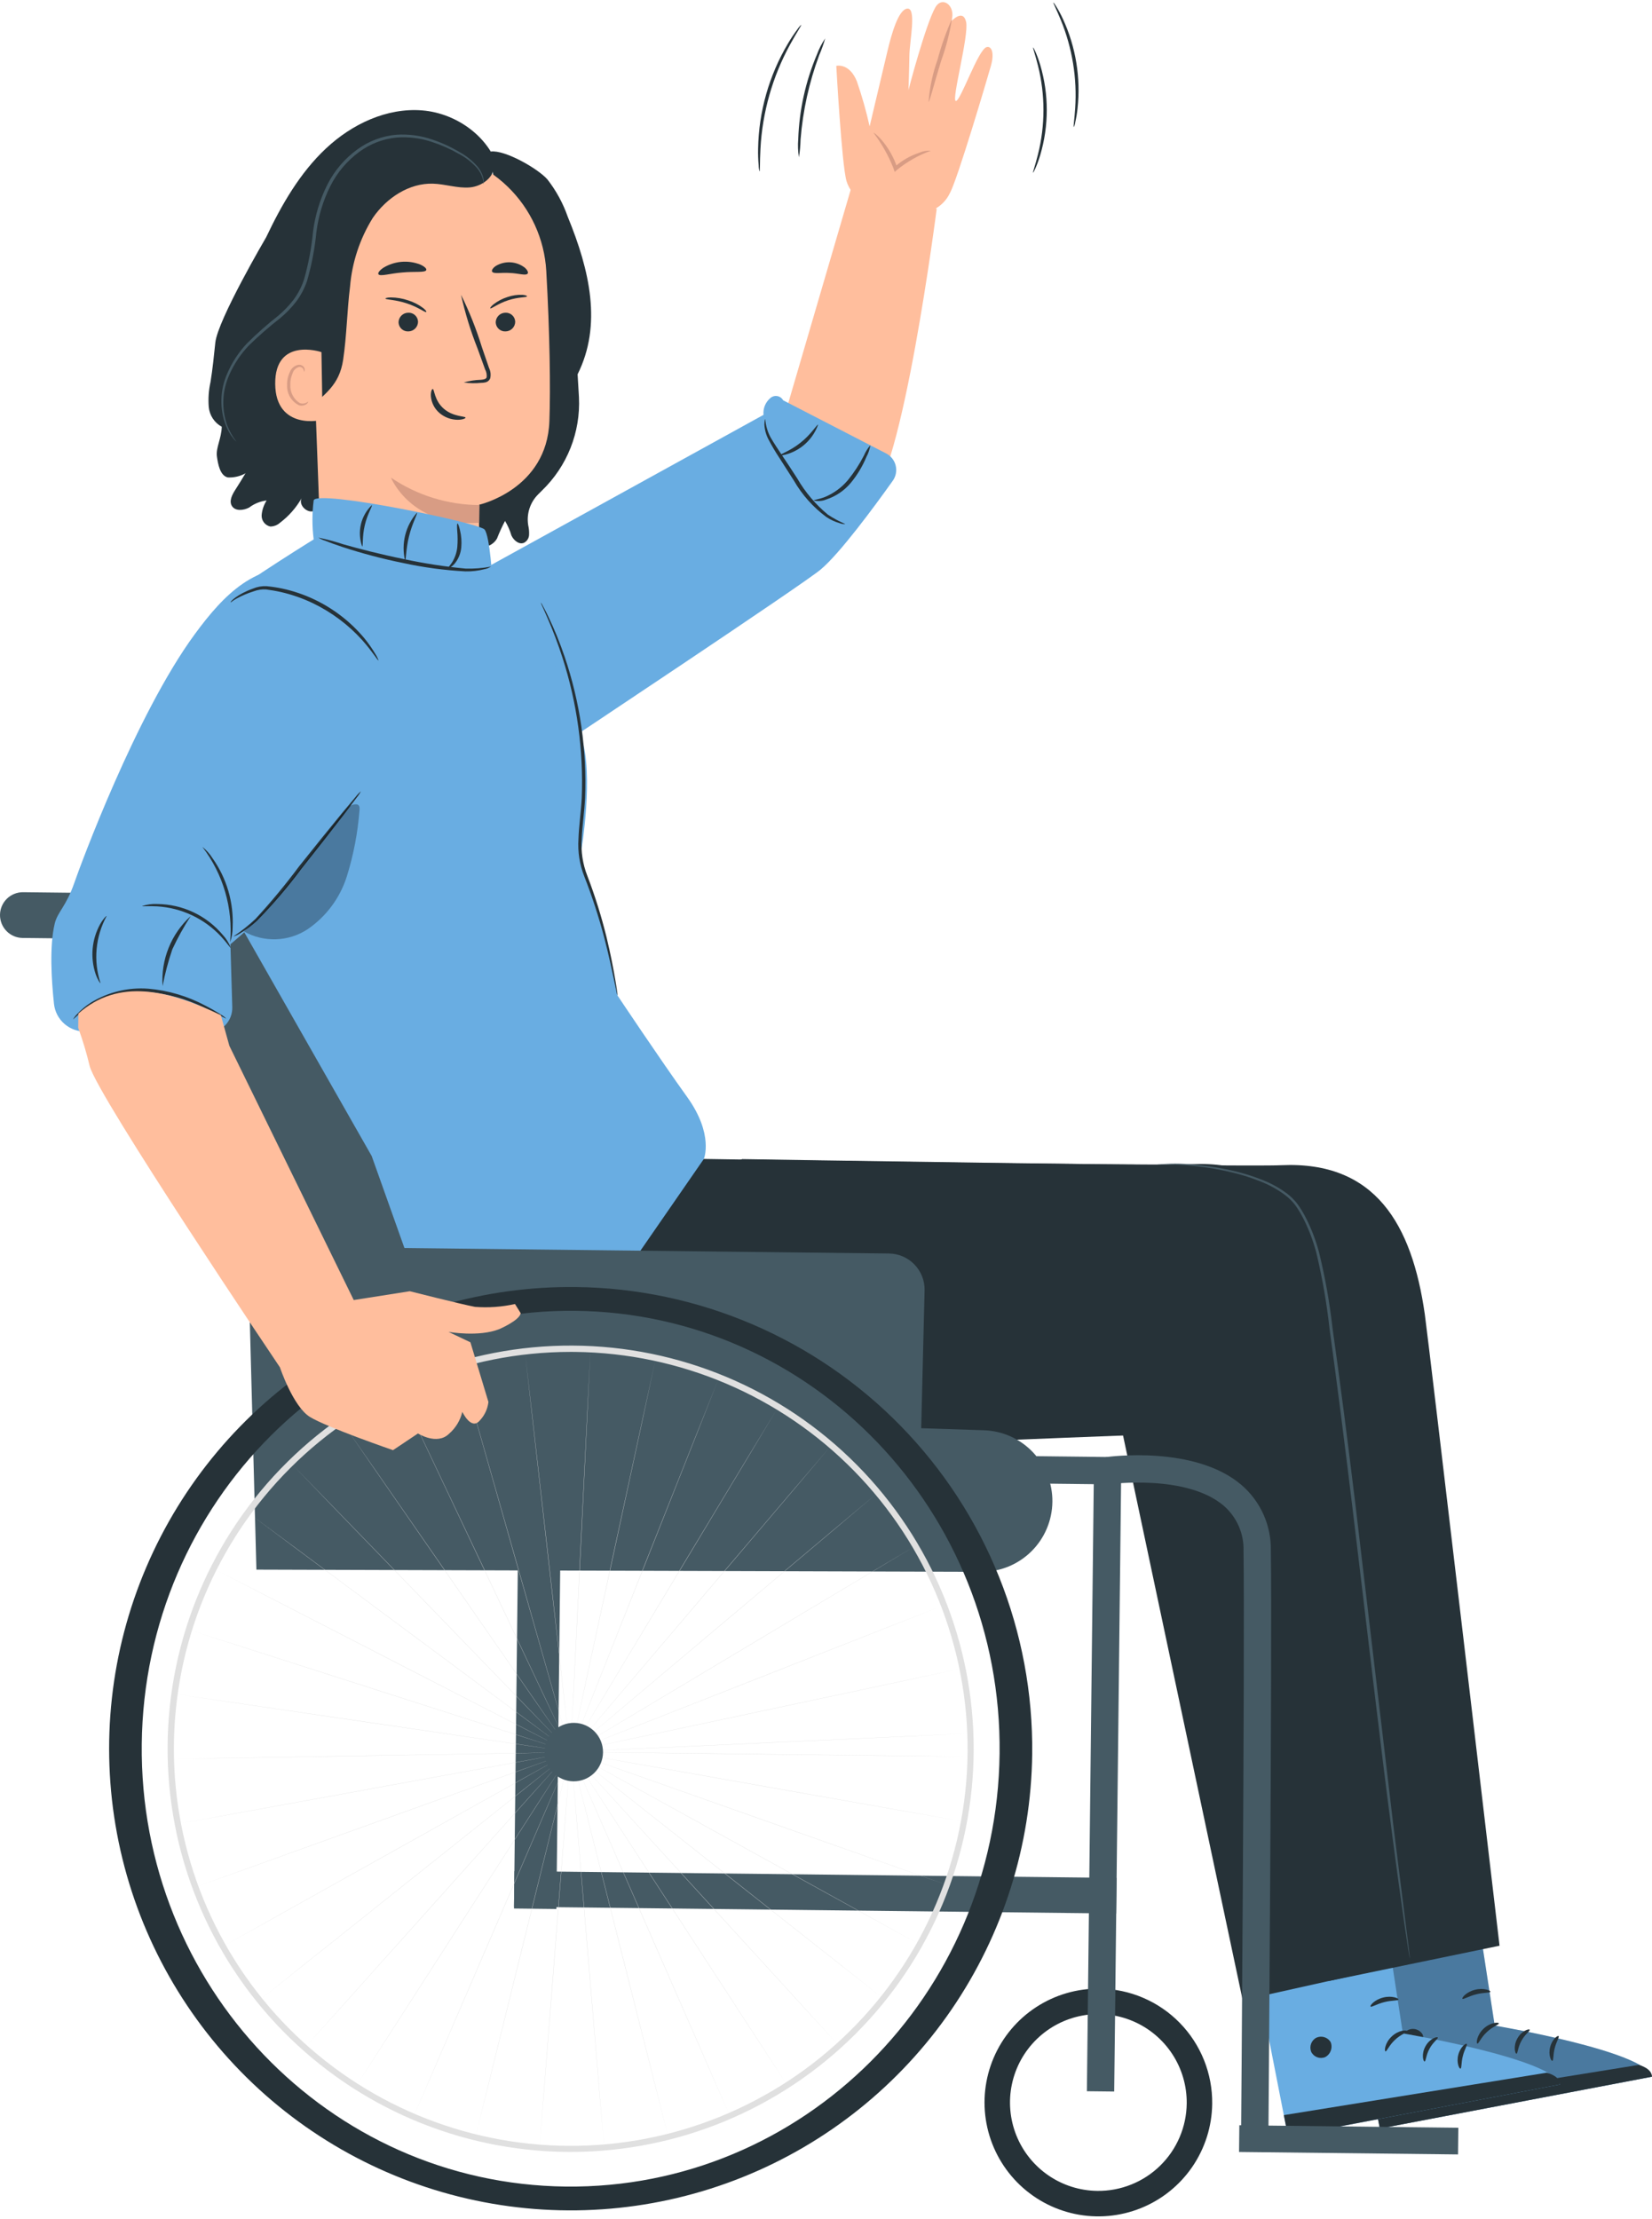 <svg width="350" height="470" viewBox="0 0 350 470" fill="none" xmlns="http://www.w3.org/2000/svg">
<path d="M73.516 68.824C76.717 74.998 78.326 81.874 78.197 88.828C78.106 92.297 77.276 95.706 75.762 98.829C74.249 101.951 72.087 104.715 69.421 106.935C68.436 107.85 67.136 108.347 65.793 108.325C64.473 108.166 63.296 106.681 63.908 105.501C62.758 107.521 61.21 109.286 59.356 110.688C58.784 111.216 58.036 111.511 57.258 111.516C56.718 111.395 56.238 111.087 55.904 110.645C55.569 110.204 55.402 109.659 55.432 109.106C55.527 108.001 55.889 106.935 56.489 106.002C55.145 106.164 53.868 106.68 52.788 107.497C51.592 108.123 49.842 108.311 49.131 107.163C48.497 106.138 49.157 104.829 49.805 103.812C52.763 99.166 55.754 94.263 56.248 88.778C56.6 84.87 55.652 80.875 56.459 77.036C56.983 74.696 58.127 72.541 59.771 70.796C61.414 69.051 63.497 67.78 65.801 67.117C68.455 66.39 71.662 66.685 73.425 68.797" fill="#263238"/>
<path d="M102.67 99.512C105.32 95.896 110.379 94.706 112.493 90.753C116.213 83.795 115.726 77.36 115.46 69.474C115.279 64.075 115.805 56.409 112.493 52.142C110.161 49.138 108.504 47.305 106.418 44.126C104.126 40.634 101.745 36.487 103.97 32.953" fill="#263238"/>
<path d="M101.597 99.604C102.37 98.806 103.302 98.18 104.334 97.768C105.365 97.356 106.472 97.166 107.582 97.212C108.707 97.27 109.806 97.572 110.803 98.096L103.97 32.096C106.961 31.695 113.984 35.722 115.97 37.993C117.83 40.376 119.287 43.048 120.283 45.903C124.985 57.352 127.578 68.86 122.373 79.274L122.661 84.154C122.836 87.81 122.228 91.462 120.879 94.865C119.53 98.268 117.469 101.344 114.836 103.887L114.754 103.969C114.516 104.208 114.258 104.462 113.994 104.728C113.163 105.563 112.54 106.583 112.176 107.704C111.812 108.825 111.717 110.016 111.898 111.181L111.914 111.278C112.071 111.954 112.13 112.65 112.088 113.344C112.063 113.691 111.946 114.025 111.75 114.313C111.554 114.6 111.285 114.831 110.971 114.981C109.92 115.382 108.819 114.429 108.349 113.407C108.033 112.329 107.579 111.297 106.996 110.336C106.356 111.553 105.785 112.804 105.285 114.085C104.601 115.279 102.998 116.214 101.875 115.417C101.431 115.038 101.102 114.543 100.924 113.988C99.867 111.666 99.256 109.167 99.124 106.619C99.005 104.048 99.892 101.532 101.597 99.604Z" fill="#263238"/>
<path d="M65.895 60.622L68.019 117.929C68.105 120.238 68.659 122.506 69.647 124.595C70.636 126.684 72.039 128.55 73.771 130.081C75.503 131.611 77.528 132.773 79.722 133.497C81.917 134.221 84.236 134.492 86.538 134.292C90.84 133.915 94.822 131.87 97.634 128.594C100.446 125.318 101.864 121.071 101.585 116.763C101.42 112.449 101.512 107.343 101.524 106.899C101.524 106.899 115.88 103.674 116.398 89.196C116.649 82.2 116.481 70.442 115.735 57.374C115.345 50.605 112.421 44.231 107.544 39.52C102.668 34.809 96.197 32.107 89.418 31.951L88.021 31.918C72.933 32.445 64.951 45.553 65.895 60.622Z" fill="#FFBE9D"/>
<path d="M101.585 106.971C94.895 106.94 88.366 104.918 82.83 101.163C82.83 101.163 87.048 111.69 101.53 110.724L101.585 106.971Z" fill="#D89C84"/>
<path d="M109.155 68.149C109.148 68.689 108.93 69.204 108.548 69.585C108.167 69.966 107.651 70.183 107.112 70.189C106.848 70.204 106.584 70.166 106.336 70.077C106.087 69.988 105.859 69.85 105.664 69.672C105.47 69.493 105.313 69.278 105.203 69.038C105.093 68.798 105.032 68.538 105.024 68.275C105.031 67.736 105.248 67.221 105.63 66.839C106.011 66.458 106.526 66.241 107.065 66.234C107.328 66.219 107.593 66.257 107.841 66.346C108.09 66.434 108.319 66.572 108.514 66.751C108.708 66.929 108.866 67.145 108.976 67.385C109.086 67.625 109.147 67.885 109.155 68.149Z" fill="#263238"/>
<path d="M111.635 62.797C111.429 63.018 109.781 62.899 107.668 63.596C105.553 64.276 104.16 65.385 103.894 65.317C103.764 65.291 103.945 64.955 104.548 64.462C105.441 63.773 106.448 63.248 107.523 62.909C108.553 62.553 109.64 62.397 110.728 62.449C111.451 62.511 111.739 62.694 111.635 62.797Z" fill="#263238"/>
<path d="M88.568 68.149C88.561 68.689 88.343 69.204 87.962 69.585C87.58 69.966 87.064 70.183 86.525 70.189C86.262 70.204 85.998 70.166 85.749 70.077C85.5 69.988 85.272 69.851 85.077 69.672C84.883 69.494 84.726 69.278 84.616 69.038C84.506 68.798 84.445 68.538 84.437 68.275C84.444 67.736 84.662 67.221 85.043 66.84C85.424 66.458 85.939 66.241 86.478 66.234C86.742 66.219 87.006 66.257 87.255 66.346C87.504 66.434 87.733 66.572 87.927 66.751C88.122 66.929 88.279 67.145 88.389 67.385C88.499 67.625 88.56 67.885 88.568 68.149Z" fill="#263238"/>
<path d="M90.269 66.094C89.943 66.14 88.523 65.016 86.174 64.252C83.832 63.472 81.873 63.484 81.673 63.264C81.573 63.162 81.945 63.007 82.805 62.993C84.054 63.004 85.293 63.214 86.475 63.616C87.625 63.973 88.705 64.526 89.667 65.251C90.28 65.751 90.427 66.076 90.269 66.094Z" fill="#263238"/>
<path d="M98.261 81.005C99.443 80.665 100.663 80.475 101.892 80.438C102.461 80.393 103.002 80.292 103.107 79.906C103.168 79.32 103.05 78.73 102.767 78.213C102.264 76.825 101.738 75.37 101.188 73.846C99.714 70.144 98.54 66.329 97.678 62.438C99.446 66.014 100.924 69.725 102.097 73.537C102.623 75.07 103.126 76.533 103.605 77.928C103.946 78.622 104.032 79.414 103.848 80.165C103.761 80.364 103.63 80.54 103.464 80.68C103.299 80.82 103.104 80.921 102.894 80.975C102.577 81.052 102.252 81.09 101.926 81.086C100.706 81.214 99.475 81.187 98.261 81.005Z" fill="#263238"/>
<path d="M91.676 82.391C92.038 82.379 91.986 84.794 94.013 86.557C96.037 88.326 98.619 88.115 98.63 88.453C98.66 88.606 98.045 88.909 96.958 88.913C95.542 88.9 94.177 88.388 93.101 87.468C92.07 86.582 91.422 85.331 91.296 83.978C91.227 82.965 91.51 82.373 91.676 82.391Z" fill="#263238"/>
<path d="M90.315 57.195C90.081 57.795 87.865 57.456 85.247 57.709C82.623 57.91 80.5 58.625 80.166 58.075C80.018 57.811 80.398 57.251 81.264 56.685C82.417 55.993 83.712 55.573 85.052 55.457C86.392 55.341 87.74 55.532 88.995 56.015C89.944 56.423 90.416 56.91 90.315 57.195Z" fill="#263238"/>
<path d="M111.791 57.948C111.387 58.445 109.867 57.884 108.023 57.816C106.183 57.684 104.611 58.076 104.264 57.539C104.113 57.279 104.37 56.778 105.064 56.316C105.993 55.763 107.066 55.5 108.146 55.559C109.226 55.618 110.264 55.996 111.128 56.646C111.768 57.18 111.969 57.706 111.791 57.948Z" fill="#263238"/>
<path d="M44.599 80.916C45.051 78.149 45.324 75.358 45.618 72.569C46.129 67.721 56.397 50.236 56.397 50.236C59.663 43.357 63.534 36.624 69.051 31.45C74.568 26.275 81.955 22.786 89.433 23.38C96.911 23.973 104.194 29.285 105.881 36.734L104.622 34.851C104.903 37.488 102.095 39.491 99.5 39.698C96.906 39.904 94.348 38.981 91.746 38.901C86.67 38.745 81.888 41.909 78.981 46.151C76.241 50.554 74.589 55.547 74.16 60.715C73.522 65.849 73.464 71.05 72.705 76.167C71.892 81.649 68.793 83.538 64.677 87.161C60.737 90.645 57.146 94.504 53.955 98.685C53.252 99.493 52.376 100.132 51.391 100.554C50.406 100.976 49.338 101.17 48.268 101.12C46.635 100.759 46.181 98.327 45.951 96.64C45.729 94.755 46.907 92.932 46.983 90.386C46.211 89.966 45.555 89.362 45.074 88.626C44.592 87.89 44.301 87.047 44.226 86.171C44.088 84.41 44.214 82.639 44.599 80.916Z" fill="#263238"/>
<path d="M68.104 74.583C67.859 74.47 58.222 71.406 58.306 81.315C58.391 91.224 68.321 89.095 68.336 88.811C68.35 88.526 68.104 74.583 68.104 74.583Z" fill="#FFBE9D"/>
<path d="M65.277 85.082C65.233 85.051 65.105 85.205 64.815 85.341C64.406 85.52 63.944 85.533 63.525 85.379C62.882 84.978 62.357 84.413 62.004 83.743C61.651 83.073 61.482 82.32 61.516 81.563C61.484 80.714 61.642 79.868 61.978 79.088C62.068 78.778 62.233 78.494 62.457 78.261C62.681 78.028 62.959 77.854 63.265 77.752C63.463 77.698 63.674 77.715 63.861 77.799C64.047 77.884 64.199 78.032 64.288 78.216C64.423 78.492 64.362 78.69 64.415 78.707C64.443 78.732 64.626 78.539 64.543 78.131C64.485 77.886 64.346 77.668 64.147 77.513C63.873 77.31 63.529 77.222 63.191 77.269C62.785 77.353 62.407 77.54 62.093 77.812C61.78 78.083 61.541 78.431 61.401 78.821C60.986 79.682 60.789 80.632 60.826 81.588C60.785 82.47 61.005 83.345 61.459 84.103C61.914 84.86 62.582 85.466 63.38 85.845C63.647 85.92 63.927 85.934 64.2 85.887C64.472 85.839 64.731 85.731 64.957 85.569C65.261 85.322 65.312 85.1 65.277 85.082Z" fill="#D89C84"/>
<path d="M50.072 93.535C50.063 93.543 49.996 93.482 49.874 93.354C49.689 93.166 49.517 92.968 49.358 92.758C48.73 91.96 48.222 91.073 47.854 90.127C46.502 86.584 46.596 82.652 48.116 79.178C49.128 76.795 50.555 74.611 52.332 72.727C54.413 70.654 56.615 68.706 58.924 66.891C60.118 65.885 61.203 64.757 62.162 63.525C63.13 62.229 63.885 60.786 64.397 59.251C65.341 55.931 65.984 52.533 66.318 49.097C66.755 45.604 67.789 42.212 69.375 39.068C70.872 36.124 73.047 33.577 75.722 31.639C78.145 29.868 81.008 28.796 83.998 28.537C86.588 28.369 89.184 28.721 91.636 29.571C93.646 30.251 95.578 31.144 97.399 32.233C98.812 33.009 100.077 34.028 101.134 35.245C101.806 36.023 102.261 36.964 102.454 37.974C102.515 38.324 102.518 38.682 102.462 39.033C102.422 39.033 102.449 38.667 102.312 38.002C102.068 37.041 101.59 36.156 100.921 35.425C99.852 34.271 98.593 33.309 97.199 32.58C95.385 31.543 93.468 30.696 91.48 30.052C89.088 29.258 86.562 28.944 84.048 29.128C81.173 29.404 78.427 30.457 76.106 32.175C73.529 34.066 71.436 36.539 69.997 39.393C68.456 42.471 67.451 45.789 67.026 49.205C66.687 52.684 66.029 56.124 65.059 59.482C64.519 61.084 63.725 62.588 62.707 63.938C61.715 65.203 60.592 66.359 59.357 67.389C57.054 69.177 54.853 71.094 52.767 73.132C51.017 74.951 49.601 77.064 48.583 79.373C47.067 82.733 46.899 86.547 48.114 90.027C48.602 91.281 49.261 92.461 50.072 93.535Z" fill="#455A64"/>
<path d="M124.612 150.161C124.612 150.161 179.988 108.409 184.018 105.928C191.142 101.542 198.454 44.213 198.454 44.213L180.885 37.955L166.79 86.108L113.965 118.81L124.612 150.161Z" fill="#FFBE9D"/>
<path d="M184.825 44.622C184.825 44.622 180.376 41.853 179.35 38.369C178.324 34.884 177.182 13.95 177.182 13.95C177.182 13.95 179.907 13.242 181.529 17.193C182.616 20.33 183.522 23.526 184.244 26.767C184.244 26.767 187.056 14.892 188.02 10.823C188.867 7.249 190.361 1.884 192.283 1.821C194.206 1.759 192.709 8.712 192.668 11.758C192.627 14.805 192.471 19.123 192.471 19.123C192.375 19.331 196.128 5.091 198.167 1.564C199.655 -1.011 202.642 1.27 201.551 4.499C201.551 4.499 204.035 1.758 204.681 4.632C205.328 7.507 201.516 21.282 202.507 21.384C203.498 21.487 207.232 10.463 209.031 9.978C210.049 9.704 210.742 11.13 209.93 13.976C209.118 16.821 202.798 38.223 201.228 40.932C200.56 42.336 199.465 43.493 198.099 44.239L184.825 44.622Z" fill="#FFBE9D"/>
<path d="M197.204 31.922C196.359 31.872 195.514 32.021 194.737 32.357C192.789 33.005 190.996 34.048 189.47 35.419L190.115 35.592L190.032 35.35C189.357 33.36 188.325 31.509 186.986 29.89C185.952 28.66 185.15 28.066 185.083 28.137C186.812 30.426 188.223 32.939 189.278 35.607L189.357 35.839L189.556 36.418L190.003 36.012C192.158 34.255 194.592 32.873 197.204 31.922Z" fill="#D89C84"/>
<path d="M201.69 3.983C200.449 6.777 199.429 9.666 198.642 12.62C197.604 15.511 196.961 18.529 196.731 21.591C196.944 21.629 197.911 17.668 199.405 12.851C200.445 9.974 201.21 7.004 201.69 3.983Z" fill="#D89C84"/>
<path d="M97.52 123.264L161.76 87.866C161.696 87.197 161.795 86.522 162.05 85.9C162.305 85.278 162.707 84.728 163.223 84.296C163.421 84.123 163.655 83.997 163.908 83.927C164.162 83.857 164.427 83.845 164.686 83.892C164.945 83.938 165.189 84.043 165.402 84.197C165.615 84.351 165.791 84.551 165.916 84.782L187.739 96.038C188.241 96.296 188.682 96.66 189.032 97.104C189.381 97.548 189.631 98.062 189.764 98.611C189.898 99.16 189.911 99.731 189.805 100.286C189.698 100.841 189.473 101.366 189.145 101.826C185.239 107.309 177.898 117.278 173.844 120.646C169.827 123.983 118.315 158.193 118.315 158.193L97.52 123.264Z" fill="#69ADE2"/>
<path d="M218.881 36.563C218.927 36.581 219.103 36.243 219.384 35.612C219.775 34.717 220.108 33.799 220.382 32.862C222.237 26.632 222.239 19.998 220.39 13.767C220.117 12.83 219.784 11.911 219.394 11.016C219.113 10.385 218.937 10.046 218.892 10.064C218.782 10.108 219.319 11.531 219.909 13.898C221.46 20.08 221.457 26.549 219.902 32.73C219.31 35.096 218.771 36.52 218.881 36.563Z" fill="#263238"/>
<path d="M227.488 26.923C227.652 26.599 227.76 26.249 227.807 25.889C228.026 24.933 228.187 23.965 228.29 22.989C229.002 16.504 227.933 9.948 225.198 4.025C224.79 3.133 224.33 2.266 223.819 1.429C223.452 0.839 223.231 0.526 223.188 0.55C223.086 0.608 223.812 1.953 224.741 4.224C227.176 10.149 228.221 16.554 227.793 22.946C227.633 25.394 227.373 26.901 227.488 26.923Z" fill="#263238"/>
<path d="M169.271 33.32C169.466 32.064 169.581 30.797 169.614 29.526C170.096 23.437 171.419 17.444 173.547 11.719C174.052 10.553 174.482 9.355 174.833 8.134C174.113 9.192 173.526 10.334 173.084 11.535C170.672 17.229 169.327 23.318 169.117 29.498C169.011 30.773 169.063 32.057 169.271 33.32Z" fill="#263238"/>
<path d="M160.927 36.316C161.048 36.309 160.951 34.466 161.112 31.505C161.524 23.772 163.669 16.231 167.389 9.439C168.811 6.837 169.863 5.321 169.764 5.251C169.438 5.54 169.154 5.874 168.92 6.243C168.211 7.189 167.555 8.173 166.956 9.192C162.941 15.947 160.755 23.631 160.614 31.487C160.587 32.669 160.626 33.852 160.732 35.029C160.736 35.465 160.801 35.899 160.927 36.316Z" fill="#263238"/>
<path d="M71.365 189.719L89.456 275.966L52.811 275.552L37.297 199.026L4.791 198.659C3.506 198.645 2.279 198.12 1.381 197.201C0.482 196.282 -0.014 195.044 0 193.759C0.008 193.123 0.14 192.494 0.39 191.909C0.64 191.323 1.003 190.793 1.458 190.349C1.913 189.904 2.452 189.553 3.042 189.316C3.633 189.079 4.264 188.961 4.901 188.968L71.365 189.719Z" fill="#455A64"/>
<path d="M312.088 399.115L316.678 429.018C316.678 429.018 348.614 434.395 350 439.839L292.34 450.82L283.277 404.521L312.088 399.115Z" fill="#69ADE2"/>
<g opacity="0.3">
<path d="M312.088 399.115L316.678 429.018C316.678 429.018 348.614 434.395 350 439.839L292.34 450.82L283.277 404.521L312.088 399.115Z" fill="black"/>
</g>
<path d="M298.373 429.915C297.85 430.189 297.448 430.647 297.242 431.2C297.036 431.753 297.041 432.362 297.256 432.912C297.511 433.444 297.96 433.858 298.511 434.068C299.062 434.279 299.673 434.27 300.217 434.044C300.771 433.753 301.196 433.266 301.412 432.678C301.627 432.091 301.617 431.445 301.383 430.864C301.06 430.336 300.545 429.954 299.946 429.798C299.348 429.642 298.712 429.724 298.172 430.028" fill="#263238"/>
<path d="M292.34 450.82L291.461 446.331L347.166 437.347C347.166 437.347 349.946 437.976 350 439.839L292.34 450.82Z" fill="#263238"/>
<path d="M317.556 428.546C317.601 428.83 316.217 429.225 315.005 430.394C313.761 431.532 313.279 432.888 312.999 432.825C312.729 432.82 312.828 431.057 314.322 429.667C315.802 428.265 317.568 428.276 317.556 428.546Z" fill="#263238"/>
<path d="M324.081 429.896C324.197 430.156 323.069 430.867 322.339 432.24C321.569 433.592 321.573 434.925 321.291 434.966C321.034 435.061 320.526 433.449 321.465 431.76C322.389 430.062 324.023 429.628 324.081 429.896Z" fill="#263238"/>
<path d="M328.894 436.48C328.649 436.589 327.989 435.256 328.419 433.577C328.836 431.894 330.048 431.033 330.212 431.245C330.415 431.446 329.718 432.436 329.386 433.821C329.023 435.196 329.168 436.399 328.894 436.48Z" fill="#263238"/>
<path d="M315.754 421.847C315.685 422.127 314.32 421.984 312.749 422.395C311.17 422.774 310.033 423.545 309.84 423.331C309.639 423.158 310.649 421.886 312.506 421.428C314.359 420.955 315.851 421.6 315.754 421.847Z" fill="#263238"/>
<path d="M292.624 400.764L297.214 430.667C297.214 430.667 329.15 436.044 330.536 441.488L272.876 452.469L263.813 406.17L292.624 400.764Z" fill="#69ADE2"/>
<path d="M278.909 431.564C278.386 431.838 277.983 432.296 277.777 432.849C277.571 433.402 277.576 434.012 277.792 434.561C278.047 435.093 278.496 435.507 279.047 435.718C279.598 435.928 280.209 435.92 280.753 435.694C281.307 435.402 281.732 434.915 281.947 434.328C282.163 433.74 282.153 433.094 281.919 432.514C281.596 431.986 281.081 431.604 280.482 431.448C279.884 431.292 279.248 431.374 278.708 431.677" fill="#263238"/>
<path d="M272.876 452.469L271.997 447.98L327.702 438.997C327.702 438.997 330.482 439.625 330.536 441.488L272.876 452.469Z" fill="#263238"/>
<path d="M298.092 430.195C298.137 430.479 296.753 430.875 295.54 432.044C294.297 433.181 293.815 434.537 293.535 434.475C293.265 434.469 293.364 432.706 294.858 431.317C296.338 429.914 298.104 429.926 298.092 430.195Z" fill="#263238"/>
<path d="M304.617 431.545C304.733 431.806 303.605 432.517 302.875 433.89C302.106 435.241 302.109 436.575 301.827 436.616C301.571 436.711 301.062 435.098 302.001 433.409C302.925 431.711 304.559 431.278 304.617 431.545Z" fill="#263238"/>
<path d="M309.43 438.129C309.186 438.238 308.526 436.906 308.955 435.226C309.373 433.543 310.584 432.682 310.748 432.894C310.951 433.095 310.254 434.085 309.923 435.47C309.559 436.845 309.704 438.048 309.43 438.129Z" fill="#263238"/>
<path d="M296.291 423.497C296.221 423.776 294.856 423.633 293.285 424.045C291.706 424.424 290.569 425.194 290.376 424.98C290.175 424.808 291.185 423.535 293.042 423.077C294.895 422.605 296.387 423.249 296.291 423.497Z" fill="#263238"/>
<path d="M157.244 245.496C157.244 245.496 262.088 247.211 271.492 246.787C291.385 245.89 299.147 259.32 301.866 278.366C302.699 284.201 317.7 412.098 317.7 412.098L281.398 419.599L256.759 303.334C256.759 303.334 159.86 306.806 150.701 308.364C139.548 310.262 124.168 316.198 115.78 309.685C107.393 303.172 102.298 269.759 102.298 269.759L157.244 245.496Z" fill="#263238"/>
<path d="M149.12 245.461C149.12 245.461 243.07 246.996 252.474 246.572C272.367 245.675 280.129 259.105 282.848 278.151C283.681 283.986 298.682 415.751 298.682 415.751L263.28 423.633L237.741 303.12C237.741 303.12 140.842 306.591 131.683 308.149C120.53 310.047 105.15 315.983 96.763 309.47C88.375 302.957 83.28 269.544 83.28 269.544L149.12 245.461Z" fill="#263238"/>
<path d="M245.205 246.638C245.371 246.66 245.539 246.665 245.706 246.655C246.071 246.65 246.556 246.643 247.17 246.635C248.457 246.663 250.357 246.672 252.788 246.931C255.74 247.221 258.667 247.728 261.544 248.448C263.338 248.892 265.1 249.457 266.817 250.141C268.748 250.865 270.569 251.855 272.227 253.082C273.107 253.734 273.884 254.515 274.531 255.399C275.191 256.35 275.778 257.349 276.287 258.388C277.377 260.601 278.243 262.917 278.873 265.301C280.147 270.617 281.085 276.008 281.682 281.442C283.263 292.906 284.863 305.53 286.471 318.79C289.671 345.32 292.436 369.356 294.712 386.72C295.832 395.404 296.808 402.423 297.51 407.269C297.871 409.658 298.153 411.529 298.352 412.844C298.451 413.452 298.529 413.931 298.588 414.292C298.607 414.458 298.642 414.622 298.692 414.781C298.697 414.614 298.686 414.447 298.66 414.282C298.618 413.918 298.562 413.436 298.492 412.824C298.325 411.505 298.086 409.628 297.782 407.232C297.168 402.333 296.29 395.314 295.206 386.658C293.146 369.234 290.307 345.228 287.171 318.705C285.562 305.443 283.942 292.817 282.325 281.352C281.709 275.894 280.744 270.48 279.436 265.145C278.784 262.728 277.892 260.382 276.772 258.143C276.245 257.083 275.638 256.065 274.957 255.098C274.274 254.176 273.456 253.363 272.529 252.686C270.827 251.444 268.96 250.447 266.981 249.724C265.241 249.049 263.456 248.495 261.639 248.066C258.737 247.371 255.787 246.901 252.813 246.657C250.284 246.399 247.735 246.393 245.205 246.638Z" fill="#455A64"/>
<path d="M112.048 125.008L67.85 113.378C67.85 113.378 50.562 124.049 48.874 126.111C47.186 128.173 41.064 136.028 41.243 150.751C41.355 159.944 49.293 193.131 49.293 193.131L78.749 244.846L87.825 270.338L131.841 270.448L149.121 245.462C149.121 245.462 151.297 240.282 145.56 232.309C139.823 224.336 130.83 210.849 130.83 210.849C130.83 210.849 128.178 194.685 125.332 188.722C122.486 182.759 123.138 180.269 123.138 180.269C123.138 180.269 125.938 163.788 123.112 156.057C120.286 148.325 112.048 125.008 112.048 125.008Z" fill="#69ADE2"/>
<path d="M64.886 120.28C54.24 119.057 47.574 125.714 41.239 134.357C28.748 151.4 16.97 183.443 15.741 186.997C14.002 192.024 12.189 193.133 11.592 195.62C10.461 200.335 10.892 207.508 11.437 212.611C11.615 214.271 12.419 215.801 13.686 216.888C14.953 217.976 16.586 218.539 18.254 218.464L43.846 218.762C44.561 218.77 45.27 218.634 45.931 218.361C46.592 218.088 47.191 217.685 47.692 217.175C48.193 216.665 48.586 216.059 48.847 215.393C49.108 214.727 49.231 214.016 49.21 213.301L48.818 199.987C48.818 199.987 63.425 188.005 66.884 179.633C70.343 171.261 82.863 163.509 82.863 163.509C82.863 163.509 92.767 148.209 85.825 135.582C83.642 131.612 68.759 120.724 64.886 120.28Z" fill="#69ADE2"/>
<path d="M76.456 167.6C76.041 167.95 75.667 168.346 75.342 168.78C74.578 169.692 73.63 170.823 72.508 172.163C70.139 175.038 66.905 179.041 63.367 183.488C60.477 187.369 57.385 191.095 54.102 194.65C52.648 196.019 51.078 197.261 49.41 198.361C49.934 198.207 50.431 197.974 50.886 197.671C52.164 196.916 53.357 196.025 54.444 195.012C57.854 191.54 61.02 187.836 63.919 183.927C67.457 179.48 70.629 175.428 72.898 172.473C73.951 171.078 74.84 169.901 75.557 168.951C75.906 168.536 76.208 168.083 76.456 167.6Z" fill="#263238"/>
<g opacity="0.3">
<path d="M51.677 197.273C53.749 198.442 56.104 199.018 58.482 198.938C60.86 198.858 63.17 198.125 65.159 196.819C69.113 194.124 72.045 190.178 73.483 185.614C74.895 181.082 75.793 176.406 76.162 171.674C76.212 171.245 76.225 170.729 75.874 170.477C75.383 170.124 74.138 170.543 73.747 171.005C65.976 180.171 60.778 189.001 51.677 197.273Z" fill="black"/>
</g>
<path d="M30.109 191.903C30.126 192.026 31.352 191.853 33.313 191.967C38.463 192.282 43.297 194.56 46.817 198.333C48.153 199.773 48.799 200.828 48.905 200.763C48.516 199.742 47.934 198.806 47.191 198.004C45.49 195.978 43.37 194.344 40.977 193.216C38.583 192.088 35.974 191.492 33.328 191.469C32.237 191.407 31.145 191.554 30.109 191.903Z" fill="#263238"/>
<path d="M42.866 179.362C47.281 185.12 49.384 192.321 48.76 199.551C49.113 198.536 49.291 197.467 49.286 196.392C49.543 191.167 48.037 186.008 45.008 181.742C44.434 180.833 43.71 180.028 42.866 179.362Z" fill="#263238"/>
<path d="M130.83 210.848C130.833 210.556 130.804 210.264 130.744 209.978C130.665 209.411 130.541 208.577 130.355 207.506C129.986 205.365 129.421 202.269 128.503 198.488C127.415 194.061 126.051 189.707 124.419 185.451C123.454 182.982 123.054 180.328 123.248 177.685C123.351 174.919 123.802 172.058 123.951 169.072C124.365 158.899 122.899 148.737 119.627 139.095C118.644 136.183 117.484 133.334 116.153 130.564C115.698 129.576 115.278 128.841 115.015 128.333C114.894 128.068 114.744 127.816 114.569 127.582C114.646 127.864 114.753 128.137 114.888 128.396C115.109 128.924 115.489 129.676 115.903 130.678C117.132 133.479 118.216 136.34 119.154 139.252C122.261 148.862 123.647 158.946 123.247 169.039C123.102 171.971 122.655 174.839 122.558 177.659C122.37 180.393 122.798 183.134 123.811 185.68C125.463 189.905 126.868 194.223 128.02 198.61C128.996 202.36 129.634 205.435 130.085 207.558L130.605 210.003C130.649 210.292 130.725 210.576 130.83 210.848Z" fill="#263238"/>
<path d="M47.896 215.695C47.56 215.368 47.181 215.089 46.769 214.865C46.016 214.375 44.898 213.706 43.466 212.968C39.734 210.979 35.637 209.767 31.424 209.405C27.163 209.084 22.909 210.112 19.264 212.344C18.179 213.028 17.19 213.854 16.323 214.8C15.985 215.127 15.7 215.506 15.481 215.922C16.726 214.745 18.08 213.689 19.525 212.768C23.128 210.733 27.251 209.808 31.378 210.109C35.504 210.476 39.526 211.596 43.247 213.416C46.135 214.769 47.836 215.796 47.896 215.695Z" fill="#263238"/>
<path d="M52.502 263.954L54.323 332.444L207.922 332.912C211.878 332.924 215.679 331.373 218.496 328.596C221.313 325.818 222.919 322.04 222.964 318.084C223.008 314.162 221.514 310.378 218.802 307.544C216.089 304.71 212.375 303.052 208.454 302.925L195.169 302.493L195.888 273.324C195.913 272.311 195.737 271.304 195.369 270.36C195.002 269.416 194.45 268.555 193.747 267.826C193.044 267.097 192.203 266.515 191.273 266.114C190.343 265.712 189.343 265.5 188.33 265.489L52.502 263.954Z" fill="#455A64"/>
<path d="M117.873 404.32L108.894 404.219L109.915 313.8L118.894 313.902L117.873 404.32Z" fill="#455A64"/>
<path d="M236.486 405.283L108.898 403.842L108.983 396.301L236.571 397.742L236.486 405.283Z" fill="#455A64"/>
<path d="M120.933 455.773C143.537 455.764 165.215 446.793 181.215 430.826C197.215 414.859 206.232 393.2 206.288 370.596C206.345 347.992 197.436 326.288 181.516 310.241C165.596 294.195 143.963 285.115 121.359 284.993C98.755 284.871 77.025 293.717 60.933 309.59C44.84 325.464 35.698 347.07 35.51 369.674C35.323 392.277 44.105 414.032 59.931 430.171C75.758 446.31 97.338 455.515 119.941 455.768C120.271 455.772 120.603 455.773 120.933 455.773ZM120.879 286.33C121.205 286.33 121.529 286.332 121.855 286.335C144.111 286.583 165.36 295.645 180.946 311.535C196.531 327.424 205.18 348.845 204.997 371.102C204.814 393.358 195.814 414.634 179.969 430.265C164.125 445.896 142.729 454.608 120.472 454.489C98.215 454.371 76.913 445.432 61.236 429.633C45.559 413.834 36.786 392.464 36.84 370.207C36.894 347.949 45.77 326.622 61.524 310.899C77.277 295.176 98.622 286.341 120.879 286.33Z" fill="#E0E0E0"/>
<path d="M163.653 371.597C140.341 371.318 121.449 371.077 121.45 371.06C121.45 371.043 140.342 371.256 163.654 371.536C186.949 371.815 205.845 372.056 205.845 372.073C205.845 372.089 186.949 371.876 163.653 371.597Z" fill="#E0E0E0"/>
<path d="M163.002 378.571C140.044 374.517 121.441 371.218 121.443 371.202C121.446 371.185 140.054 374.458 163.012 378.512C185.955 382.564 204.562 385.864 204.559 385.88C204.556 385.896 185.944 382.623 163.002 378.571Z" fill="#E0E0E0"/>
<path d="M161.221 385.341C139.241 377.571 121.432 371.262 121.437 371.246C121.443 371.231 139.26 377.516 161.241 385.286C183.206 393.051 201.018 399.362 201.013 399.377C201.008 399.392 183.187 393.106 161.221 385.341Z" fill="#E0E0E0"/>
<path d="M158.353 391.725C137.944 380.454 121.412 371.31 121.42 371.296C121.427 371.282 137.972 380.404 158.38 391.675C178.774 402.938 195.31 412.084 195.303 412.098C195.295 412.112 178.747 402.988 158.353 391.725Z" fill="#E0E0E0"/>
<path d="M154.48 397.552C136.181 383.108 121.359 371.392 121.369 371.38C121.378 371.367 136.216 383.063 154.516 397.508C172.803 411.942 187.628 423.66 187.618 423.673C187.608 423.685 172.767 411.987 154.48 397.552Z" fill="#E0E0E0"/>
<path d="M149.712 402.67C133.985 385.469 121.244 371.517 121.256 371.507C121.267 371.496 134.027 385.431 149.754 402.631C165.482 419.831 178.223 433.783 178.211 433.794C178.199 433.805 165.44 419.87 149.712 402.67Z" fill="#E0E0E0"/>
<path d="M144.183 406.95C131.47 387.408 121.179 371.563 121.192 371.555C121.205 371.547 131.517 387.377 144.23 406.919C156.934 426.448 167.228 442.296 167.215 442.304C167.202 442.313 156.887 426.479 144.183 406.95Z" fill="#E0E0E0"/>
<path d="M138.028 410.271C128.678 388.915 121.112 371.602 121.126 371.596C121.14 371.59 128.73 388.892 138.08 410.248C147.424 431.59 154.992 448.905 154.978 448.912C154.963 448.918 147.373 431.612 138.028 410.271Z" fill="#E0E0E0"/>
<path d="M131.412 412.539C125.695 389.937 121.075 371.617 121.09 371.614C121.105 371.61 125.75 389.923 131.467 412.525C137.179 435.111 141.801 453.434 141.786 453.438C141.77 453.442 137.125 435.125 131.412 412.539Z" fill="#E0E0E0"/>
<path d="M124.511 413.691C122.569 390.458 121.007 371.63 121.023 371.628C121.038 371.627 122.625 390.454 124.568 413.686C126.51 436.903 128.072 455.735 128.056 455.736C128.04 455.738 126.453 436.907 124.511 413.691Z" fill="#E0E0E0"/>
<path d="M117.51 413.708C119.334 390.466 120.825 371.632 120.842 371.633C120.858 371.634 119.394 390.471 117.57 413.713C115.748 436.939 114.256 455.777 114.24 455.776C114.223 455.775 115.688 436.934 117.51 413.708Z" fill="#E0E0E0"/>
<path d="M110.597 412.591C116.193 389.959 120.74 371.622 120.756 371.625C120.772 371.629 116.25 389.973 110.654 412.606C105.062 435.222 100.514 453.564 100.498 453.56C100.483 453.556 105.005 435.208 110.597 412.591Z" fill="#E0E0E0"/>
<path d="M103.964 410.357C113.204 388.952 120.703 371.611 120.718 371.618C120.732 371.624 113.257 388.975 104.017 410.38C94.784 431.77 87.283 449.114 87.269 449.108C87.254 449.102 94.731 431.747 103.964 410.357Z" fill="#E0E0E0"/>
<path d="M97.789 407.065C110.406 387.46 120.641 371.58 120.654 371.588C120.667 371.597 110.454 387.491 97.837 407.096C85.229 426.687 74.991 442.571 74.978 442.562C74.965 442.554 85.181 426.656 97.789 407.065Z" fill="#E0E0E0"/>
<path d="M64.094 434.256C64.082 434.246 76.682 420.166 92.237 402.809C107.791 385.453 120.41 371.39 120.422 371.401C120.433 371.411 107.833 385.491 92.279 402.848C76.725 420.204 64.106 434.267 64.094 434.256Z" fill="#E0E0E0"/>
<path d="M87.445 397.715C105.676 383.183 120.458 371.417 120.467 371.429C120.477 371.441 105.711 383.227 87.48 397.759C69.263 412.281 54.478 424.05 54.468 424.038C54.458 424.026 69.227 412.237 87.445 397.715Z" fill="#E0E0E0"/>
<path d="M83.546 391.91C103.898 380.537 120.397 371.331 120.404 371.344C120.412 371.358 103.925 380.586 83.574 391.959C63.237 403.324 46.735 412.532 46.727 412.518C46.719 412.504 63.209 403.275 83.546 391.91Z" fill="#E0E0E0"/>
<path d="M80.648 385.545C102.587 377.659 120.37 371.279 120.376 371.294C120.381 371.309 102.606 377.712 80.667 385.599C58.743 393.48 40.956 399.861 40.95 399.846C40.945 399.831 58.724 393.427 80.648 385.545Z" fill="#E0E0E0"/>
<path d="M78.832 378.79C101.768 374.613 120.358 371.241 120.361 371.257C120.364 371.272 101.778 374.669 78.842 378.845C55.921 383.019 37.328 386.392 37.325 386.376C37.322 386.361 55.911 382.963 78.832 378.79Z" fill="#E0E0E0"/>
<path d="M78.146 371.823C101.456 371.431 120.347 371.127 120.347 371.142C120.347 371.158 101.457 371.489 78.147 371.881C54.852 372.273 35.958 372.578 35.957 372.562C35.957 372.546 54.852 372.215 78.146 371.823Z" fill="#E0E0E0"/>
<path d="M78.593 364.836C101.661 368.212 120.353 370.962 120.351 370.978C120.348 370.994 101.652 368.271 78.585 364.895C55.533 361.521 36.837 358.772 36.839 358.755C36.841 358.739 55.541 361.462 78.593 364.836Z" fill="#E0E0E0"/>
<path d="M80.173 358.016C102.374 365.131 120.362 370.91 120.357 370.925C120.353 370.94 102.357 365.187 80.156 358.071C57.97 350.961 39.978 345.181 39.983 345.166C39.988 345.15 57.987 350.906 80.173 358.016Z" fill="#E0E0E0"/>
<path d="M82.851 351.55C103.583 362.214 120.378 370.867 120.371 370.881C120.364 370.895 103.557 362.265 82.825 351.602C62.107 340.946 45.308 332.291 45.316 332.277C45.323 332.263 62.133 340.895 82.851 351.55Z" fill="#E0E0E0"/>
<path d="M86.55 345.612C105.265 359.514 120.424 370.79 120.415 370.803C120.405 370.815 105.231 359.559 86.516 345.657C67.814 331.765 52.652 320.486 52.661 320.473C52.67 320.461 67.848 331.719 86.55 345.612Z" fill="#E0E0E0"/>
<path d="M91.126 340.396C74.916 323.65 61.784 310.066 61.795 310.055C61.806 310.044 74.957 323.61 91.167 340.357C107.377 357.103 120.509 370.687 120.498 370.698C120.487 370.709 107.336 357.142 91.126 340.396Z" fill="#E0E0E0"/>
<path d="M96.569 335.916C109.85 355.077 120.602 370.613 120.589 370.621C120.576 370.63 109.803 355.109 96.523 335.948C83.252 316.801 72.497 301.262 72.51 301.253C72.523 301.244 83.298 316.768 96.569 335.916Z" fill="#E0E0E0"/>
<path d="M102.623 332.416C112.601 353.486 120.675 370.567 120.661 370.574C120.647 370.581 112.55 353.51 102.572 332.44C92.601 311.384 84.525 294.299 84.539 294.293C84.553 294.286 92.652 311.36 102.623 332.416Z" fill="#E0E0E0"/>
<path d="M109.169 329.953C115.553 352.375 120.715 370.549 120.7 370.554C120.685 370.558 115.499 352.391 109.115 329.968C102.735 307.561 97.573 289.383 97.588 289.379C97.603 289.375 102.789 307.546 109.169 329.953Z" fill="#E0E0E0"/>
<path d="M116.033 328.597C118.656 351.763 120.77 370.538 120.754 370.539C120.738 370.541 118.6 351.769 115.977 328.604C113.355 305.454 111.242 286.676 111.257 286.674C111.273 286.672 113.412 305.448 116.033 328.597Z" fill="#E0E0E0"/>
<path d="M123.03 328.377C121.884 351.662 120.941 370.532 120.924 370.531C120.908 370.53 121.823 351.659 122.969 328.374C124.115 305.105 125.058 286.231 125.074 286.232C125.091 286.233 124.175 305.108 123.03 328.377Z" fill="#E0E0E0"/>
<path d="M129.973 329.29C125.05 352.078 121.047 370.542 121.031 370.538C121.015 370.535 124.992 352.065 129.916 329.277C134.836 306.505 138.839 288.037 138.855 288.041C138.871 288.044 134.893 306.518 129.973 329.29Z" fill="#E0E0E0"/>
<path d="M136.67 331.327C128.068 352.996 121.085 370.551 121.07 370.545C121.056 370.539 128.014 352.974 136.616 331.306C145.212 309.652 152.196 292.093 152.211 292.099C152.226 292.105 145.266 309.673 136.67 331.327Z" fill="#E0E0E0"/>
<path d="M142.94 334.436C130.905 354.403 121.141 370.577 121.128 370.569C121.114 370.561 130.856 354.373 142.891 334.406C154.918 314.453 164.684 298.275 164.697 298.283C164.711 298.291 154.967 314.482 142.94 334.436Z" fill="#E0E0E0"/>
<path d="M121.258 370.66C121.246 370.649 133.475 356.246 148.571 338.49C163.668 320.733 175.916 306.347 175.928 306.357C175.94 306.367 163.711 320.77 148.615 338.527C133.518 356.283 121.27 370.67 121.258 370.66Z" fill="#E0E0E0"/>
<path d="M121.253 370.643C121.243 370.631 135.687 358.451 153.514 343.438C171.342 328.425 185.802 316.265 185.812 316.277C185.822 316.289 171.378 328.469 153.551 343.481C135.723 358.494 121.263 370.655 121.253 370.643Z" fill="#E0E0E0"/>
<path d="M157.62 349.168C137.612 361.134 121.391 370.821 121.383 370.807C121.375 370.794 137.583 361.086 157.591 349.119C177.586 337.161 193.81 327.473 193.818 327.486C193.826 327.5 177.615 337.21 157.62 349.168Z" fill="#E0E0E0"/>
<path d="M160.705 355.444C139.009 363.976 121.422 370.879 121.417 370.864C121.411 370.85 138.989 363.923 160.685 355.391C182.366 346.865 199.956 339.96 199.962 339.975C199.968 339.989 182.386 346.917 160.705 355.444Z" fill="#E0E0E0"/>
<path d="M162.72 362.142C139.917 366.995 121.435 370.915 121.432 370.9C121.429 370.884 139.906 366.939 162.709 362.087C185.496 357.238 203.982 353.317 203.985 353.332C203.988 353.348 185.508 357.293 162.72 362.142Z" fill="#E0E0E0"/>
<path d="M163.611 369.086C140.322 370.154 121.448 371.007 121.447 370.991C121.446 370.975 140.319 370.097 163.608 369.029C186.881 367.962 205.759 367.11 205.76 367.125C205.761 367.141 186.884 368.02 163.611 369.086Z" fill="#E0E0E0"/>
<path d="M121.496 377.281C118.077 377.242 115.337 374.439 115.375 371.02C115.414 367.601 118.217 364.861 121.636 364.899C125.055 364.938 127.795 367.741 127.756 371.16C127.718 374.579 124.915 377.319 121.496 377.281Z" fill="#455A64"/>
<path d="M256.822 445.578C256.768 450.348 255.301 454.995 252.606 458.931C249.911 462.867 246.11 465.916 241.682 467.692C237.255 469.467 232.4 469.89 227.732 468.907C223.065 467.923 218.793 465.578 215.458 462.167C212.124 458.756 209.875 454.432 208.997 449.744C208.12 445.055 208.652 440.211 210.527 435.825C212.402 431.438 215.536 427.707 219.532 425.101C223.528 422.496 228.207 421.134 232.977 421.188C236.144 421.224 239.273 421.883 242.186 423.128C245.098 424.373 247.737 426.18 249.951 428.445C252.165 430.709 253.911 433.388 255.09 436.328C256.269 439.268 256.858 442.411 256.822 445.578ZM251.424 445.517C251.466 441.815 250.409 438.183 248.387 435.081C246.365 431.98 243.468 429.547 240.064 428.092C236.659 426.636 232.899 426.223 229.26 426.904C225.62 427.585 222.265 429.331 219.617 431.919C216.97 434.508 215.149 437.823 214.386 441.446C213.622 445.069 213.951 448.837 215.329 452.274C216.707 455.711 219.073 458.661 222.129 460.753C225.184 462.845 228.791 463.984 232.493 464.025C234.951 464.053 237.391 463.596 239.673 462.681C241.955 461.766 244.034 460.411 245.792 458.692C247.55 456.973 248.952 454.925 249.918 452.665C250.885 450.404 251.397 447.975 251.424 445.517Z" fill="#263238"/>
<path d="M236.06 442.984L230.273 442.919L231.725 314.347L211.396 314.117L211.461 308.33L237.577 308.625L236.06 442.984Z" fill="#455A64"/>
<path d="M262.925 454.821C262.93 454.094 263.773 348.536 263.458 328.548C263.523 326.735 263.182 324.93 262.46 323.266C261.737 321.602 260.652 320.12 259.284 318.929C251.406 312.176 235.215 314.33 235.051 314.352L234.249 308.62C235.017 308.511 253.168 306.079 263.038 314.523C265.037 316.245 266.629 318.386 267.702 320.796C268.775 323.205 269.302 325.821 269.245 328.458C269.562 348.509 268.718 454.131 268.713 454.859L262.925 454.821Z" fill="#455A64"/>
<path d="M308.906 456.306L262.509 455.782L262.573 450.127L308.97 450.651L308.906 456.306Z" fill="#455A64"/>
<path d="M218.685 371.476C218.467 390.815 212.518 409.655 201.593 425.613C190.667 441.571 175.254 453.931 157.304 461.13C139.353 468.329 119.671 470.043 100.746 466.056C81.822 462.069 64.504 452.56 50.984 438.73C37.464 424.901 28.348 407.373 24.789 388.363C21.231 369.353 23.389 349.715 30.992 331.932C38.594 314.149 51.3 299.019 67.501 288.457C83.702 277.894 102.671 272.373 122.01 272.591C134.851 272.736 147.537 275.409 159.345 280.457C171.152 285.505 181.85 292.829 190.827 302.011C199.804 311.194 206.885 322.054 211.665 333.973C216.445 345.892 218.83 358.635 218.685 371.476ZM211.778 371.398C212.357 320.178 172.141 278.197 121.953 277.63C71.766 277.063 30.612 318.125 30.033 369.344C29.455 420.563 69.671 462.544 119.858 463.111C170.045 463.678 211.199 422.617 211.778 371.398Z" fill="#263238"/>
<path d="M16.57 217.694C17.539 220.351 18.352 223.063 19.006 225.815C20.731 232.311 59.306 289.6 59.306 289.6C59.306 289.6 62.09 297.907 65.664 300.107C69.237 302.306 83.262 307.142 83.262 307.142L88.559 303.604C88.559 303.604 92.582 306.168 95.129 303.678C96.533 302.463 97.52 300.838 97.951 299.032C97.951 299.032 99.815 303.011 101.638 300.873C102.665 299.796 103.312 298.414 103.481 296.936L99.666 284.299L95.013 282.087C95.013 282.087 101.477 283.239 105.815 281.489C105.815 281.489 110.07 279.669 110.318 278.132L109.108 276.188C106.329 276.807 103.474 277.011 100.635 276.792C97.64 276.219 86.819 273.48 86.819 273.48L74.945 275.347L48.593 221.502L46.794 215.014C35.657 209.641 25.105 207.13 16.604 214.673L16.57 217.694Z" fill="#FFBE9D"/>
<path d="M48.874 127.582C48.926 127.619 49.271 127.235 50.104 126.786C51.27 126.149 52.497 125.629 53.766 125.236C54.593 124.922 55.477 124.788 56.36 124.844C57.343 124.968 58.387 125.14 59.473 125.384C61.828 125.922 64.115 126.719 66.294 127.76C70.26 129.671 73.817 132.335 76.767 135.603C79.005 138.138 80.061 139.978 80.192 139.898C80.044 139.42 79.826 138.967 79.546 138.552C78.855 137.383 78.077 136.267 77.221 135.214C74.332 131.747 70.73 128.945 66.659 126.998C64.422 125.927 62.065 125.13 59.638 124.622C58.579 124.407 57.509 124.248 56.434 124.147C55.454 124.106 54.478 124.285 53.577 124.67C50.302 125.839 48.698 127.45 48.874 127.582Z" fill="#263238"/>
<path d="M104.335 122.978C104.335 122.978 103.81 113.598 102.67 112.161C101.53 110.724 67.122 103.625 66.457 105.975C66.11 108.72 66.11 111.498 66.457 114.243C66.457 114.243 99.868 123.53 104.335 122.978Z" fill="#69ADE2"/>
<path d="M67.462 113.864C67.875 114.141 68.326 114.355 68.802 114.499C69.685 114.851 70.976 115.326 72.588 115.861C76.798 117.241 81.085 118.372 85.427 119.249C89.765 120.192 94.172 120.785 98.606 121.022C99.966 121.05 101.323 120.893 102.64 120.556C103.134 120.466 103.604 120.277 104.022 119.999C102.244 120.341 100.432 120.484 98.622 120.424C94.244 120.013 89.894 119.344 85.595 118.42C80.54 117.397 76.02 116.21 72.763 115.29C71.026 114.712 69.255 114.236 67.462 113.864Z" fill="#263238"/>
<path d="M85.811 118.706C86.061 118.687 85.96 116.32 86.669 113.544C87.348 110.76 88.55 108.719 88.338 108.584C87.142 109.949 86.289 111.579 85.849 113.339C85.41 115.1 85.396 116.94 85.811 118.706Z" fill="#263238"/>
<path d="M76.731 115.752C76.978 115.709 76.703 113.664 77.282 111.26C77.826 108.848 78.977 107.135 78.774 106.988C77.625 108.097 76.821 109.514 76.459 111.068C76.097 112.623 76.191 114.25 76.731 115.752Z" fill="#263238"/>
<path d="M94.99 120.272C95.04 120.36 95.631 120.152 96.289 119.42C97.106 118.442 97.607 117.238 97.725 115.969C97.839 114.74 97.749 113.501 97.457 112.302C97.245 111.396 97.036 110.859 96.924 110.877C96.806 110.897 96.807 111.476 96.866 112.388C96.973 113.547 96.98 114.714 96.885 115.874C96.77 117.002 96.403 118.091 95.812 119.059C95.349 119.795 94.915 120.166 94.99 120.272Z" fill="#263238"/>
<path d="M34.446 208.86C34.95 206.218 35.639 203.615 36.508 201.07C37.642 198.631 38.946 196.275 40.411 194.019C38.36 195.881 36.757 198.184 35.724 200.754C34.691 203.325 34.254 206.096 34.446 208.86Z" fill="#263238"/>
<path d="M21.294 208.225C20.528 205.892 20.248 203.427 20.473 200.982C20.697 198.537 21.42 196.163 22.597 194.009C22.518 193.948 21.899 194.549 21.209 195.753C20.334 197.343 19.797 199.097 19.631 200.905C19.465 202.712 19.675 204.534 20.246 206.257C20.706 207.566 21.206 208.271 21.294 208.225Z" fill="#263238"/>
<path d="M179.101 110.985C177.811 110.443 176.576 109.781 175.41 109.008C172.796 106.852 170.59 104.246 168.895 101.312C166.754 97.933 164.601 94.945 163.306 92.725C162.63 91.508 162.23 90.156 162.135 88.767C162.089 88.758 161.943 89.159 161.949 89.92C162.002 90.992 162.283 92.041 162.773 92.996C163.489 94.373 164.278 95.712 165.137 97.004C166.094 98.5 167.115 100.098 168.187 101.774C169.924 104.796 172.268 107.426 175.07 109.5C175.955 110.09 176.927 110.537 177.95 110.825C178.317 110.962 178.71 111.017 179.101 110.985Z" fill="#263238"/>
<path d="M172.391 105.993C173.269 106.208 174.192 106.14 175.029 105.799C177.092 105.128 178.922 103.883 180.304 102.211C181.652 100.567 182.75 98.733 183.563 96.768C183.982 95.996 184.265 95.157 184.398 94.288C183.832 94.955 183.37 95.702 183.026 96.505C182.083 98.334 180.956 100.061 179.663 101.66C178.361 103.22 176.705 104.445 174.834 105.234C173.387 105.813 172.384 105.852 172.391 105.993Z" fill="#263238"/>
<path d="M165.008 96.553C166.874 96.336 168.642 95.602 170.113 94.434C171.584 93.265 172.699 91.709 173.332 89.941C173.109 89.817 171.905 91.958 169.587 93.772C167.296 95.62 164.939 96.308 165.008 96.553Z" fill="#263238"/>
</svg>
